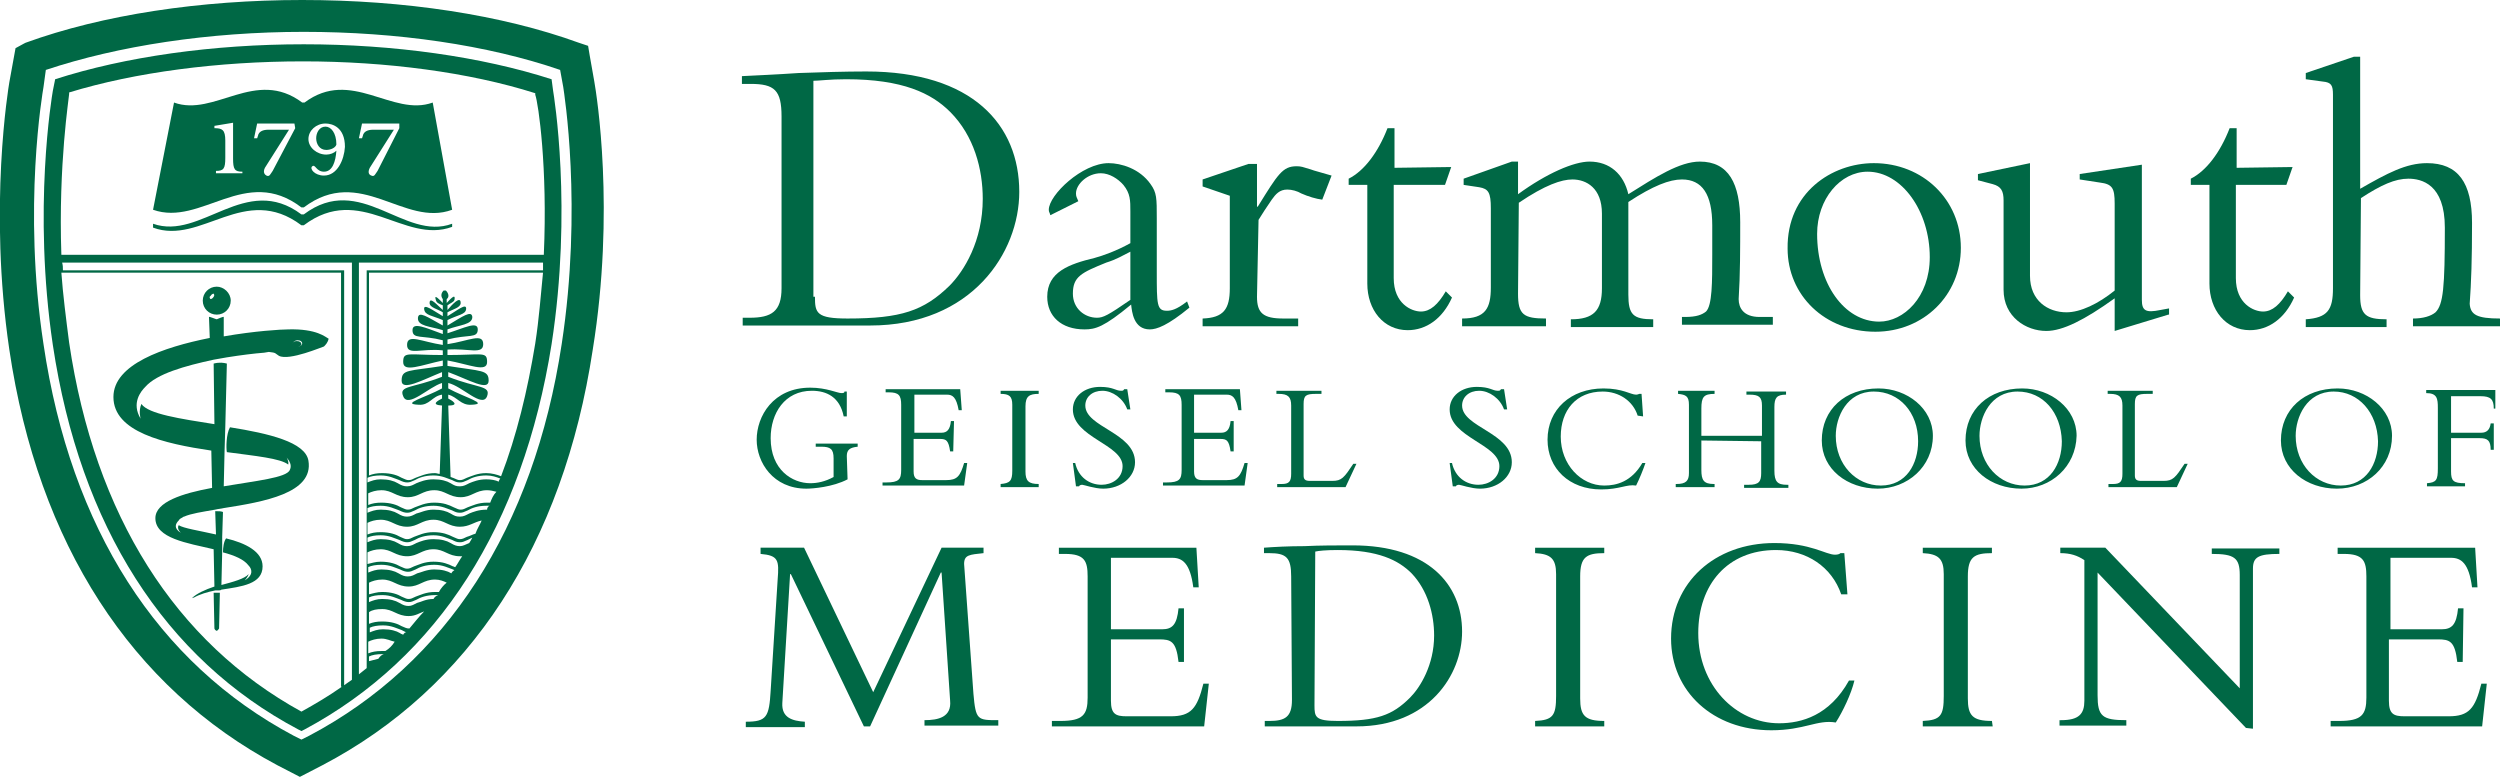 <?xml version="1.0" encoding="utf-8"?>
<svg enable-background="new 0 0 321.8 100" viewBox="0 0 321.8 100" xmlns="http://www.w3.org/2000/svg"><g fill="#006845"><path d="m100.6 15c0-3.4-.9-4.2-4-4.2h-1.1v-1c1.9-.1 4.4-.2 7.3-.4 2.8-.1 6-.2 8.7-.2 13.7 0 19.7 6.9 19.7 15.5 0 7.8-6.1 17.2-19.2 17.2h-16.4v-1h.9c2.8 0 4.1-.8 4.1-3.8zm4.3 23.2c0 2.1.2 2.8 4.2 2.8 6.9 0 9.8-1 13.1-4.2 1.9-1.9 4.3-5.8 4.3-11.2 0-3.8-1.1-8.1-4.2-11.2-2.4-2.4-6.1-4.2-13.4-4.2-2.1 0-3.5.2-4.2.2v27.8z"/><path d="m135.2 27.7c-.1-.4-.2-.4-.2-.7 0-1.9 4.3-6 7.7-6 1.6 0 4 .7 5.4 2.7.8 1.1.8 1.8.8 4.4v6.9c0 4.2 0 5 1.3 5 .5 0 1.2-.1 2.6-1.2l.3.8c-2.8 2.3-4.2 2.8-5.1 2.8-2.1 0-2.3-2.3-2.4-3.2-3.5 2.9-4.6 3.2-6 3.2-3 0-4.8-1.7-4.8-4.2 0-3.2 2.8-4.2 6.1-5 1.1-.3 2.8-.9 4.6-1.9v-4.1c0-1.4 0-2.3-.9-3.4-.7-.8-1.8-1.5-2.9-1.5-1.7 0-3.2 1.4-3.2 2.6 0 .4.1.5.3 1zm10.3 4.7c-1 .5-1.8 1-3.1 1.4-3.2 1.3-4.3 1.8-4.3 4 0 1.9 1.5 3.1 3.1 3.1.8 0 1.4-.3 4.3-2.3z"/><path d="m161.8 38.2c0 2.1.8 2.8 3.4 2.8h1.9v1h-12.3v-1c2.7-.1 3.5-1.2 3.5-3.9v-11.9l-3.5-1.2v-.9l5.9-2h1.1v5.5h.1c2.6-4.2 3.2-5.2 5-5.2.6 0 .8.1 1.8.4.5.2 1.4.4 2.7.8l-1.2 3.1c-.8-.1-1.8-.4-2.7-.8-.5-.3-1.2-.5-1.8-.5-1 0-1.5.6-2 1.3-.7 1-1.2 1.8-1.7 2.6z"/><path d="m186.8 21.5-.8 2.3h-6.6v12c0 3.3 2.3 4.3 3.5 4.3s2.2-.9 3.2-2.6l.8.8c-1.2 2.7-3.3 4.2-5.7 4.2-3.1 0-5.2-2.6-5.2-6v-12.7h-2.4v-.8c2-1 3.8-3.4 5-6.5h.9v5.1z"/><path d="m195.4 37.8c0 2.7.7 3.2 3.6 3.2v1h-10.8v-1c3 0 3.7-1.3 3.7-4v-10.2c0-2-.3-2.5-1.5-2.7l-2-.3v-.8l6.2-2.2h.8v4.2c3.7-2.7 7.2-4.2 9.2-4.2 2.6 0 4.4 1.6 5 4.2 3.5-2.2 6.6-4.2 9.2-4.2 3.7 0 5.2 2.8 5.2 7.8 0 3.3 0 6.8-.2 9.9 0 1.1.6 2.3 2.7 2.3h1.7v1h-11.7v-1h.4c1.5 0 2.2-.3 2.7-.7.8-.8.8-3.8.8-7.3v-3.8c0-4-1.3-5.9-3.9-5.9-1.6 0-3.7.8-6.9 2.9v11.9c0 2.6.6 3.2 3.2 3.2v1h-10.6v-1c2.9 0 4-1.1 4-4v-9.6c0-3.3-2-4.4-3.8-4.4-1.4 0-3.5.7-6.9 3z"/><path d="m241.2 21c6.3 0 11.2 4.7 11.2 10.9 0 6.1-4.8 10.8-11 10.8-6.5 0-11.3-4.7-11.3-10.7-.1-7.2 5.7-11 11.1-11zm.7 20.4c3.1 0 6.5-3.1 6.5-8.3 0-5.9-3.6-11-8-11-3.5 0-6.5 3.5-6.5 8 0 6.4 3.5 11.3 8 11.3z"/><path d="m279.1 40.5-6.9 2.1v-4.2c-3.9 2.8-6.7 4.2-8.8 4.2-2.6 0-5.5-1.8-5.5-5.3v-11.5c0-1.2-.3-1.8-1.4-2.1l-1.9-.5v-.8l6.7-1.4v14.5c0 3.2 2.3 4.7 4.7 4.7 1.8 0 4.1-1.1 6.2-2.8v-11.2c0-2-.3-2.5-1.9-2.7l-2.6-.4v-.7l8-1.2v17.4c0 1.4.5 1.7 2.4 1.3l1.1-.2v.8z"/><path d="m295.1 21.5-.8 2.3h-6.5v12c0 3.3 2.3 4.3 3.5 4.3s2.2-.9 3.2-2.6l.8.8c-1.2 2.7-3.3 4.2-5.7 4.2-3.1 0-5.2-2.6-5.2-6v-12.7h-2.4v-.8c2-1 3.8-3.4 5-6.5h.9v5.1z"/><path d="m303.8 38c0 2.5.7 3.1 3.4 3.1v1h-10.4v-1c2.8-.2 3.5-1.2 3.5-4v-24.9c0-1.2-.2-1.6-1.3-1.7l-2.2-.3v-.8l6.2-2.1h.8v17c3.5-2 5.9-3.3 8.6-3.3 4 0 5.8 2.5 5.8 7.7 0 4.7-.1 7.6-.3 10.4.1 1.4.9 1.9 3.9 1.9v1h-11.2v-1c1.3 0 2.3-.3 2.9-.8 1-1 1.2-3.2 1.2-10.9 0-5.6-3-6.3-4.7-6.3s-3.5.8-6.1 2.5z"/><path d="m109.1 61.7c-1.9 1-4.5 1.2-5.3 1.2-4.3 0-6.4-3.4-6.4-6.3 0-3 2.1-6.7 6.9-6.7 2.1 0 3.5.7 4 .7.2 0 .4 0 .4-.2h.3v3.2h-.4c-.5-2.5-2.2-3.3-4.1-3.3-3.5 0-5.3 2.9-5.3 6.1 0 4.1 2.8 5.8 5.1 5.8.9 0 1.9-.2 3-.8v-2.4c0-1.2-.4-1.5-1.6-1.5h-.7v-.4h5.4v.4c-1 .1-1.4.4-1.4 1.2z"/><path d="m122.7 58.1h-.4c-.2-1.4-.5-1.6-1.3-1.6h-3.4v4.2c0 .9.4 1.1 1.1 1.1h3.1c1.4 0 1.8-.5 2.3-2.2h.4l-.4 2.9h-10.5v-.4h.5c1.6 0 1.9-.4 1.9-1.6v-8.4c0-1.2-.3-1.6-1.6-1.6h-.4v-.4h9.6l.2 2.7h-.4c-.3-1.7-.8-2-1.5-2h-4.2v4.9h3.5c.7 0 1.1-.4 1.2-1.5h.4z"/><path d="m133.7 62.7h-4.9v-.4c1.2-.1 1.5-.4 1.5-1.7v-8.5c0-1.1-.4-1.4-1.5-1.4v-.4h4.9v.4c-1.2 0-1.7.3-1.7 1.6v8.4c0 1.2.4 1.6 1.7 1.6z"/><path d="m138.4 59.6c.4 1.8 1.8 2.8 3.4 2.8 1.3 0 2.7-.8 2.7-2.4 0-2.8-6.4-3.7-6.4-7.3 0-1.7 1.5-2.9 3.5-2.9 1.7 0 2 .5 2.7.5.2 0 .3 0 .4-.2h.4l.4 2.6h-.4c-.5-1.4-1.9-2.4-3.2-2.4s-2.2.8-2.2 1.9c0 2.8 6.4 3.5 6.4 7.3 0 1.9-1.8 3.4-4.1 3.4-1.1 0-2.5-.5-2.7-.5s-.4.1-.4.2h-.4l-.4-3z"/><path d="m158.8 58.1h-.4c-.2-1.4-.5-1.6-1.3-1.6h-3.4v4.2c0 .9.4 1.1 1.1 1.1h3.1c1.4 0 1.8-.5 2.3-2.2h.4l-.4 2.9h-10.5v-.4h.5c1.6 0 1.9-.4 1.9-1.6v-8.4c0-1.2-.3-1.6-1.6-1.6h-.5v-.4h9.6l.2 2.7h-.4c-.3-1.7-.8-2-1.5-2h-4.2v4.9h3.5c.7 0 1.1-.4 1.2-1.5h.4z"/><path d="m173.2 62.7h-8.8v-.4h.6c.9 0 1.2-.3 1.2-1.3v-8.8c0-1.1-.4-1.5-1.6-1.5h-.3v-.4h5.8v.4h-.7c-1.3 0-1.6.2-1.6 1.3v9.2c0 .5.2.7.8.7h2.9c1.2 0 1.5-.4 2.7-2.2h.4z"/><path d="m186.9 59.6c.4 1.8 1.8 2.8 3.4 2.8 1.3 0 2.7-.8 2.7-2.4 0-2.8-6.4-3.7-6.4-7.3 0-1.7 1.5-2.9 3.5-2.9 1.7 0 2 .5 2.7.5.2 0 .3 0 .4-.2h.4l.4 2.6h-.4c-.5-1.4-1.9-2.4-3.2-2.4s-2.2.8-2.2 1.9c0 2.8 6.4 3.5 6.4 7.3 0 1.9-1.8 3.4-4.1 3.4-1.1 0-2.5-.5-2.7-.5s-.4.1-.4.2h-.4l-.4-3z"/><path d="m210.8 53.5c-.6-1.9-2.4-3.1-4.5-3.1-3.4 0-5.4 2.4-5.4 5.8 0 3.6 2.6 6.3 5.6 6.3 1.6 0 3.5-.5 4.9-2.9h.4c-.3.9-.8 2.1-1.2 2.9-1.2-.2-2.1.5-4.5.5-4.1 0-6.9-2.7-6.9-6.4 0-3.9 3-6.6 7.2-6.6 2.5 0 3.5.8 4.2.8.2 0 .4-.1.4-.1h.3l.2 2.9z"/><path d="m219 56.7v3.8c0 1.3.3 1.8 1.6 1.8h.1v.4h-5v-.4h.1c1.2 0 1.6-.4 1.6-1.4v-8.8c0-1.1-.4-1.3-1.4-1.4v-.4h4.7v.4c-1.4 0-1.7.4-1.7 1.9v3.5h7.8v-3.9c0-1.1-.4-1.4-1.6-1.4h-.4v-.4h5.1v.4c-1.2 0-1.5.4-1.5 1.6v8.2c0 1.4.4 1.8 1.6 1.8h.2v.4h-5.7v-.4h.6c1.3 0 1.6-.4 1.6-1.5v-4.1z"/><path d="m241.7 62.9c-3.9 0-7.2-2.5-7.2-6.2 0-4 3-6.7 7.3-6.7 3.7 0 7 2.6 7 6.1 0 4-3.3 6.8-7.1 6.8zm-.5-12.5c-3.5 0-4.9 3.3-4.9 5.7 0 3.7 2.6 6.4 5.8 6.4 3.3 0 4.8-2.8 4.8-5.7 0-3.7-2.4-6.4-5.7-6.4z"/><path d="m260.2 62.9c-3.9 0-7.2-2.5-7.2-6.2 0-4 3-6.7 7.3-6.7 3.7 0 7 2.6 7 6.1-.1 4-3.3 6.8-7.1 6.8zm-.5-12.5c-3.5 0-4.9 3.3-4.9 5.7 0 3.7 2.6 6.4 5.8 6.4 3.3 0 4.8-2.8 4.8-5.7-.1-3.7-2.4-6.4-5.7-6.4z"/><path d="m280.2 62.7h-8.8v-.4h.6c.9 0 1.2-.3 1.2-1.3v-8.8c0-1.1-.4-1.5-1.6-1.5h-.3v-.4h5.8v.4h-.7c-1.3 0-1.6.2-1.6 1.3v9.2c0 .5.2.7.8.7h2.9c1.2 0 1.5-.4 2.7-2.2h.4z"/><path d="m300.8 62.9c-3.9 0-7.2-2.5-7.2-6.2 0-4 3-6.7 7.3-6.7 3.7 0 7 2.6 7 6.1 0 4-3.2 6.8-7.1 6.8zm-.4-12.5c-3.5 0-4.9 3.3-4.9 5.7 0 3.7 2.6 6.4 5.8 6.4 3.3 0 4.8-2.8 4.8-5.7-.1-3.7-2.5-6.4-5.7-6.4z"/><path d="m321 57.9h-.4c0-1.2-.4-1.5-1.4-1.5h-3.7v4.3c0 1.2.3 1.5 1.8 1.5v.4h-4.9v-.4c1.2-.1 1.4-.4 1.4-1.9v-7.8c0-1.2-.1-1.9-1.5-1.9v-.4h8.9v2.4h-.2c0-1.2-.4-1.6-1.7-1.6h-3.8v4.7h3.9c.7 0 1.1-.4 1.2-1.2h.4z"/><path d="m111.2 93.5-9.4-19.6h-.1l-1 16.6c-.1 1.9 1.3 2.3 2.9 2.4v.7h-7.6v-.7c2.7 0 3-.6 3.2-4l.9-14.3c.2-2.5.1-3.1-2.2-3.3v-.8h5.6l8.9 18.6 8.8-18.6h5.4v.7c-1.8.2-2.5.2-2.5 1.4l1.2 16.7c.3 3.4.5 3.4 3.2 3.4v.7h-9.5v-.7c1.8 0 3.5-.4 3.3-2.5l-1.1-16.5h-.1l-9.1 19.8z"/><path d="m152.4 85.2h-.7c-.3-2.7-1-2.9-2.5-2.9h-6.2v7.9c0 1.7.6 2 2 2h5.7c2.6 0 3.4-1 4.2-4.2h.7l-.6 5.5h-19.6v-.7h1.1c2.9 0 3.5-.8 3.5-3v-15.6c0-2-.4-2.9-2.9-2.9h-.8v-.8h17.7l.3 5.1h-.7c-.4-3.1-1.4-3.8-2.7-3.8h-7.9v9.2h6.6c1.3 0 1.9-.6 2.1-2.7h.7z"/><path d="m166.2 74.2c0-2.4-.6-3-2.8-3h-.7v-.7c1.3-.1 3.2-.2 5.2-.2 2-.1 4.2-.1 6.2-.1 9.7 0 14.1 5 14.1 11.1 0 5.6-4.3 12.2-13.6 12.2h-11.8v-.7h.6c2 0 2.9-.5 2.9-2.7zm3 16.6c0 1.5.1 2 3 2 5 0 7-.7 9.3-3 1.3-1.3 3.1-4.2 3.1-8 0-2.7-.8-5.8-2.9-8-1.7-1.7-4.3-3-9.5-3-1.5 0-2.5.1-2.9.2z"/><path d="m206.5 93.5h-8.9v-.7c2.3-.1 2.7-.7 2.7-3.2v-15.7c0-2-.7-2.6-2.7-2.7v-.7h8.9v.7c-2.3 0-3.1.5-3.1 3v15.7c0 2.2.6 2.9 3.1 2.9z"/><path d="m237 76.5c-1.2-3.5-4.4-5.7-8.4-5.7-6.2 0-10 4.4-10 10.7 0 6.7 4.8 11.6 10.4 11.6 2.9 0 6.5-1 9-5.5h.7c-.4 1.7-1.5 4-2.4 5.4-2.4-.4-4 1-8.3 1-7.5 0-12.9-5-12.9-11.8 0-7.2 5.6-12.3 13.3-12.3 4.7 0 6.6 1.5 7.8 1.5.4 0 .6-.1.7-.2h.5l.4 5.3z"/><path d="m256.5 93.5h-9v-.7c2.3-.1 2.7-.7 2.7-3.2v-15.7c0-2-.7-2.6-2.7-2.7v-.7h8.9v.7c-2.3 0-3.1.5-3.1 3v15.7c0 2.2.6 2.9 3.1 2.9z"/><path d="m289.1 93.7-19.1-20v15.8c0 2.7.6 3.2 3.7 3.2v.7h-8.6v-.7h.2c2.3 0 3-.8 3-2.5v-18.1c-.9-.6-1.8-.9-3.1-.9v-.7h5.8l17.3 18.1v-14.6c0-2.2-.7-2.7-3.6-2.7v-.7h8.7v.7c-2.7 0-3.4.4-3.4 1.9v20.6z"/><path d="m317 85.2h-.7c-.3-2.7-1-2.9-2.5-2.9h-6.3v7.9c0 1.7.6 2 2 2h5.7c2.6 0 3.4-1 4.2-4.2h.7l-.6 5.5h-19.5v-.7h1.1c2.9 0 3.5-.8 3.5-3v-15.6c0-2-.4-2.9-2.9-2.9h-.8v-.8h17.7l.3 5.1h-.7c-.4-3.1-1.4-3.8-2.7-3.8h-7.8v9.2h6.6c1.3 0 1.9-.6 2.1-2.7h.7z"/><path d="m76.5 10.5-.6-3.4-.2-1.2-1.2-.4c-9.9-3.6-22.5-5.5-35.6-5.5s-25.7 1.9-35.6 5.5l-.2.1-1.1.6-.8 4.4c-.1.6-2.7 16.1 0 34.4 3.7 25 15.7 43.5 34.5 53.5l2.9 1.5 2.9-1.5c18.9-9.9 31-28.4 34.8-53.5 2.9-17.9.5-32.8.2-34.5zm-4.2 33.8c-3.6 23.7-14.9 41.1-32.5 50.4l-1 .5-1-.5c-17.5-9.3-28.7-26.7-32.2-50.4-2.7-17.6-.1-32.5 0-33.1l.3-2.2c9.3-3.1 21-4.9 33.2-4.9 12 0 23.7 1.7 33 4.9l.4 2.2c.1.7 2.5 15.5-.2 33.1z"/><path d="m27.5 76.3.1 4.6c0 .1.2.3.3.3s.3-.3.3-.3l.1-4.6c-.2 0-.5 0-.8 0z"/><path d="m38.2 43.9c-.4 0-.6.2-.6.4s.3.4.6.4.6-.2.6-.4-.2-.4-.6-.4z"/><path d="m37.1 42.4c-.9 0-4.3.2-8.3.9v-2.5c0-.1-.9.3-.9.3-.1 0-1-.4-1-.3l.1 2.7c-6 1.2-12.4 3.4-12.4 7.6 0 4.5 6.5 6 12.6 6.9l.1 4.8c-3.8.7-7.3 1.8-7.3 3.9 0 2.6 4.1 3.2 7.5 4l.1 4.8c-1.2.4-2.3.9-2.9 1.5l.3-.1c.7-.4 1.7-.7 2.7-.9h.3.1c.1 0 .3 0 .4-.1 2.6-.4 5.3-.7 5.3-3 0-1.9-2.2-3-4.7-3.6-.3.4-.4 1.2-.4 1.8 1.5.4 2.7.9 3.3 1.7.4.4.7 1.2-.5 1.9 0 0 .4-.4.5-.8-.5.6-2 1-3.5 1.4l.1-4.3v-1.9l.1-3.2c-.3-.1-.5-.1-1-.1l.1 3c-2.2-.5-4.2-.8-4.8-1.2-.3.5.3 1 .3 1-1-.6-.7-1.2-.3-1.6.1-.2.3-.3.5-.4.1-.1.2-.1.2-.1.9-.4 2.3-.6 4-.9.4-.1.7-.1 1.1-.2 5.1-.8 11.6-1.9 10.9-6.1-.4-2.4-5.1-3.5-10.1-4.3-.5.9-.5 2.7-.4 3.2 3.7.5 6.9.8 7.9 1.6.1-.4-.2-.9-.2-.9.6.7.6 1.2.4 1.6-.4 1-4.4 1.4-8.5 2.1l.1-4.4.1-3.3.2-8.1c-.4-.1-.9-.2-1.7 0l.1 7.8c-4.4-.7-8.5-1.3-9.4-2.6-.4.9-.1 1.9-.1 1.9-1.2-2 0-3.5.6-4.1 1.5-1.7 5.1-2.7 8.8-3.5.5-.1 1.2-.2 1.7-.3 1.9-.3 3.5-.5 4.8-.6l.6-.1c1 .1.8.2 1.3.5 1.3.7 5.7-1.2 5.8-1.2.2-.2.5-.5.6-1-.4-.2-1.5-1.3-5.2-1.2zm1.2 2.2c-.4 0-.6-.2-.6-.4s.3-.4.6-.4c.4 0 .6.2.6.4s-.2.4-.6.4z"/><path d="m27.9 36.9c-1 0-1.8.8-1.8 1.8s.8 1.8 1.8 1.8 1.8-.8 1.8-1.8-.9-1.8-1.8-1.8zm-.4 1.3c-.1.2-.3.3-.4.3-.1-.1-.2-.3 0-.4.1-.2.3-.3.4-.3.1.1.1.3 0 .4z"/><path d="m19.7 28.8c6.2 2.2 11.9-6.6 19.1-1.2h.3c7.3-5.5 12.9 3.5 19.1 1.2v.4c-6.2 2.3-11.8-5.7-19.1-.2h-.3c-7.3-5.5-12.9 2.6-19.1.3z"/><path d="m41.9 16.3c-.8 0-1.2.8-1.2 1.5s.4 1.5 1.3 1.5c.6 0 1.2-.3 1.3-.7 0-1.5-.7-2.3-1.4-2.3z"/><path d="m55.7 13.2c-5.2 1.9-10.5-4.5-16.5 0h-.3c-6-4.5-11.3 1.9-16.5 0l-2.7 13.8c6.2 2.2 11.9-5.8 19.1-.3h.3c7.3-5.5 12.9 2.6 19.1.3zm-24.5 9.1h-3.4v-.3c1 0 1.2-.3 1.2-1.7v-2.2c0-1.4-.4-1.6-1.4-1.6v-.3l2.4-.4v4.6c0 1.4.2 1.7 1.2 1.7zm6.8-5.8-2.9 5.5c-.3.4-.4.8-.8.6-.2-.1-.5-.4-.2-1l3.1-4.9h-2.7c-.6 0-1.2.2-1.3.8l-.1.3h-.4l.4-1.9h4.8zm3.7 6.1c-1.2 0-1.9-.9-1.5-1.2s.5.7 1.5.7c1.1 0 1.5-1.3 1.6-2.7-.3.3-.8.5-1.3.5-1.2 0-2.3-.9-2.3-2s1-2 2.2-2c.9 0 2.5.5 2.5 3-.1 1.7-1 3.7-2.7 3.7zm9.7-6.1-2.8 5.5c-.3.4-.4.8-.8.6-.3-.1-.5-.4-.2-1l3.1-4.9h-2.7c-.6 0-1.2.2-1.3.8l-.1.3h-.4l.4-1.9h4.8z"/><path d="m71.2 11.7-.2-1.5c-9-2.9-20.3-4.5-31.9-4.5-11.7 0-23 1.6-32 4.5l-.3 1.5c-.1.6-2.6 15.2 0 32.7 3.5 23.3 14.4 40.4 31.6 49.5l.4.2.4-.2c17.2-9.2 28.1-26.3 31.8-49.6 2.7-17.4.3-32 .2-32.6zm-27.2 76.7c-1.7 1.2-3.4 2.2-5.2 3.2-16.2-8.9-26.6-25.2-29.9-47.5-.4-3.1-.8-6.2-1-9h36v53.3zm1.3-.9c-.4.3-.6.4-1 .7v-53.4h-36.2c0-.4 0-.6-.1-1h37.3zm3.4-2.7c-.4.1-.8.2-1.2.3v-.6c.4-.2 1-.3 1.7-.3h.2c-.3.1-.5.3-.7.6zm.9-1c-.2 0-.4 0-.5 0-.7 0-1.2.1-1.7.3v-1.5c.4-.2 1-.4 1.7-.4s1.2.3 1.7.4c-.3.5-.7.9-1.2 1.2zm2.3-2.1c-.2-.1-.3-.1-.4-.2-.5-.3-1.2-.5-2.2-.5-.7 0-1.2.2-1.7.4v-.6c.4-.2 1-.3 1.7-.3 1.1 0 1.8.4 2.4.6.4.2.5.3.8.3-.3-.1-.5.1-.6.3zm.8-.8c-.4 0-.5-.1-1-.3-.5-.3-1.3-.6-2.5-.6-.7 0-1.2.1-1.7.3v-1.5c.4-.3 1-.4 1.7-.4 1.4 0 1.9.9 3.4.9.9 0 1.4-.4 2-.6-.7.7-1.3 1.5-1.9 2.2zm3.1-3.8c-1 0-1.6.4-2.1.5-.4.2-.7.4-1.1.4s-.7-.1-1.2-.4-1.2-.5-2.2-.5c-.7 0-1.2.2-1.7.4v-.6c.4-.2 1-.3 1.7-.3 1.1 0 1.8.4 2.4.6.4.2.7.3 1 .3.4 0 .5-.1 1-.3.5-.3 1.3-.6 2.4-.6h.4c-.3.1-.5.3-.6.5zm.7-.9c-.2 0-.4 0-.5 0-1.2 0-1.9.4-2.5.6-.4.2-.6.3-.9.3s-.4-.1-.9-.3c-.5-.3-1.3-.6-2.5-.6-.7 0-1.2.2-1.7.3v-1.5c.4-.2 1-.4 1.7-.4 1.4 0 1.9.9 3.4.9 1.4 0 1.9-.9 3.4-.9.6 0 1.1.2 1.5.4-.4.3-.8.8-1 1.2zm1.6-2.4c-.5-.3-1.2-.5-2.2-.5s-1.7.4-2.2.5c-.4.2-.7.4-1.2.4-.4 0-.7-.1-1.2-.4s-1.2-.5-2.2-.5c-.7 0-1.2.2-1.7.4v-.7c.4-.2 1-.3 1.7-.3 1.1 0 1.8.4 2.4.6.4.2.7.3 1 .3.4 0 .5-.1 1-.3.5-.3 1.3-.6 2.4-.6s1.8.4 2.4.6c.1 0 .1.1.2.1-.2.1-.3.2-.4.4zm.5-.8c-.1 0-.2-.1-.3-.1-.6-.3-1.3-.6-2.5-.6s-1.9.4-2.5.6c-.4.2-.6.3-.9.3s-.4-.1-.9-.3c-.5-.3-1.3-.6-2.5-.6-.7 0-1.2.2-1.7.3v-1.5c.4-.2 1-.4 1.7-.4 1.4 0 1.9.9 3.4.9 1.4 0 1.9-.9 3.4-.9 1.4 0 1.9.9 3.4.9h.3c-.3.4-.6 1-.9 1.4zm1.8-3.1c-.5.2-.8.4-1.2.4s-.7-.1-1.2-.4-1.2-.5-2.2-.5-1.7.3-2.2.5c-.4.2-.7.4-1.2.4-.4 0-.7-.1-1.2-.4s-1.2-.5-2.2-.5c-.7 0-1.2.2-1.7.4v-.6c.4-.2 1-.3 1.7-.3 1.1 0 1.8.4 2.4.6.4.2.7.3 1 .3.4 0 .5-.1 1-.3.5-.3 1.3-.6 2.4-.6s1.8.4 2.4.6c.4.2.6.3 1 .3s.5-.1 1-.3c.2-.1.4-.2.6-.3-.1.2-.2.4-.4.7zm.8-1.2c-.4.1-.7.3-1.1.4-.4.2-.6.3-.9.3s-.4-.1-.9-.3c-.6-.3-1.3-.6-2.5-.6s-1.9.4-2.5.6c-.4.2-.6.3-.9.3s-.4-.1-.9-.3c-.5-.3-1.3-.6-2.5-.6-.7 0-1.2.1-1.7.3v-1.5c.4-.2 1-.4 1.7-.4 1.4 0 1.9.9 3.4.9 1.4 0 1.9-.9 3.4-.9 1.4 0 1.9.9 3.4.9 1.2 0 1.8-.6 2.8-.8-.2.5-.6 1.1-.8 1.7zm1.5-3.1c-1.1 0-1.8.3-2.3.5-.4.2-.7.4-1.2.4s-.7-.1-1.2-.4-1.2-.5-2.2-.5-1.7.4-2.2.5c-.4.2-.7.4-1.2.4-.4 0-.7-.1-1.2-.4s-1.2-.5-2.2-.5c-.7 0-1.2.2-1.7.4v-.6c.4-.2 1-.3 1.7-.3 1.1 0 1.8.4 2.4.6.4.2.7.3 1 .3.4 0 .5-.1 1-.3.5-.3 1.3-.6 2.4-.6s1.8.4 2.4.6c.4.2.6.3 1 .3s.5-.1 1-.3c.5-.3 1.3-.6 2.4-.6h.4c-.2.1-.3.3-.3.5zm.4-.9c-.2 0-.4 0-.4 0-1.2 0-1.9.4-2.5.6-.4.2-.6.3-.9.3s-.4-.1-.9-.3c-.6-.3-1.3-.6-2.5-.6s-1.9.4-2.5.6c-.4.2-.6.3-.9.3s-.4-.1-.9-.3c-.5-.3-1.3-.6-2.5-.6-.7 0-1.2.1-1.7.3v-1.5c.4-.2 1-.4 1.7-.4 1.4 0 1.9.9 3.4.9 1.4 0 1.9-.9 3.4-.9 1.4 0 1.9.9 3.4.9 1.4 0 1.9-.9 3.4-.9.4 0 .8.1 1.2.2-.4.4-.6.9-.8 1.4zm1.1-2.7c-.4-.2-1-.3-1.6-.3-1 0-1.7.3-2.2.5-.4.2-.7.4-1.2.4s-.7-.1-1.2-.4-1.2-.5-2.2-.5-1.7.3-2.2.5c-.4.2-.7.4-1.2.4-.4 0-.7-.1-1.2-.4s-1.2-.5-2.2-.5c-.7 0-1.2.2-1.7.4v-.6c.4-.2 1-.3 1.7-.3 1.1 0 1.8.4 2.4.6.4.2.7.3 1 .3.4 0 .5-.1 1-.3.5-.3 1.3-.6 2.4-.6s1.8.4 2.4.6c.4.2.6.3 1 .3s.5-.1 1-.3c.5-.3 1.3-.6 2.4-.6.7 0 1.3.2 1.8.4-.1.1-.2.3-.2.4zm4.7-17.8c-1 6.1-2.4 11.9-4.4 17.1-.5-.2-1.2-.4-1.9-.4-1.2 0-1.9.4-2.5.6-.4.2-.6.3-.9.3s-.4-.1-.9-.3c-.1 0-.2-.1-.3-.1l-.3-9.2c1.6 0 .4-.7 0-.9v-.5c1.2.3 1.6 1.4 3 1.3 2.3-.1-.8-.9-3-2.1v-.7c1.8.4 4.4 3.3 5 1.7.5-1.4-1.2-1-5-2.5v-.6c2.7 1 5.2 2.5 5.2 1.1s-.9-1.2-5.3-1.9v-.7c2.8.5 5.1 1.6 5.1.2s-.6-.9-5.1-.9v-.7c2.7-.2 4.6.7 4.6-.7 0-1.5-1.9-.4-4.6 0v-.6c2.7-.7 3.9-.1 3.9-1.3 0-1.1-1.7-.2-3.9.5v-.5c1.6-.6 3.2-.6 3.2-1.6-.1-.9-1.2-.1-3.2 1.1v-.7c1.4-.7 2.3-.7 2.4-1.4.1-.9-1.2.2-2.4.9v-.5c.7-.4 1.7-.6 1.7-1.2 0-1-1.1.2-1.7.9v-.6c.4-.3.8-.4.9-.7.2-1-.7.1-1 .4v-.5c.4-.3.2-.8-.1-1.1h-.3c-.3.3-.4.7-.1 1.1v.5c-.3-.3-1.2-1.3-.9-.4.1.4.4.5.9.7v.6c-.7-.6-1.7-1.8-1.7-.9 0 .6 1.1.8 1.7 1.2v.5c-1.2-.7-2.5-1.7-2.4-.9s1 .8 2.4 1.4v.7c-2-1.1-3.1-1.9-3.2-1-.1 1.1 1.6 1.1 3.2 1.6v.5c-2.2-.8-3.9-1.6-3.9-.5 0 1.2 1.2.6 3.9 1.3v.6c-2.7-.4-4.6-1.5-4.6 0 0 1.4 1.9.4 4.6.7v.6c-4.5 0-5.1-.5-5.1.9s2.3.4 5.1-.2v.7c-4.4.7-5.3.4-5.3 1.9 0 1.4 2.7-.1 5.2-1.1v.6c-3.8 1.5-5.6 1.1-5 2.5.6 1.6 3.3-1.2 5-1.7v.7c-2.2 1.2-5.4 2-3 2.1 1.4.1 1.7-1.1 3-1.3v.5c-.4.2-1.6.8 0 .9l-.3 8.8c-.2 0-.4-.1-.6-.1-1.2 0-1.9.4-2.5.6-.4.2-.6.3-.9.3s-.4-.1-.9-.3c-.5-.3-1.3-.6-2.5-.6-.7 0-1.2.1-1.7.3v-26.1h22.4c-.3 2.9-.5 5.9-1 9.1zm1-9.4h-22.7v51.2c-.4.3-.6.5-1 .8v-53h23.7zm.1-2h-62.1c-.4-11.7 1-20.3 1-20.7v-.2c8.5-2.6 19.2-4 30.1-4 10.7 0 21.4 1.4 29.9 4.1v.2c.4 1.1 1.6 9.4 1.1 20.6z"/></g></svg>